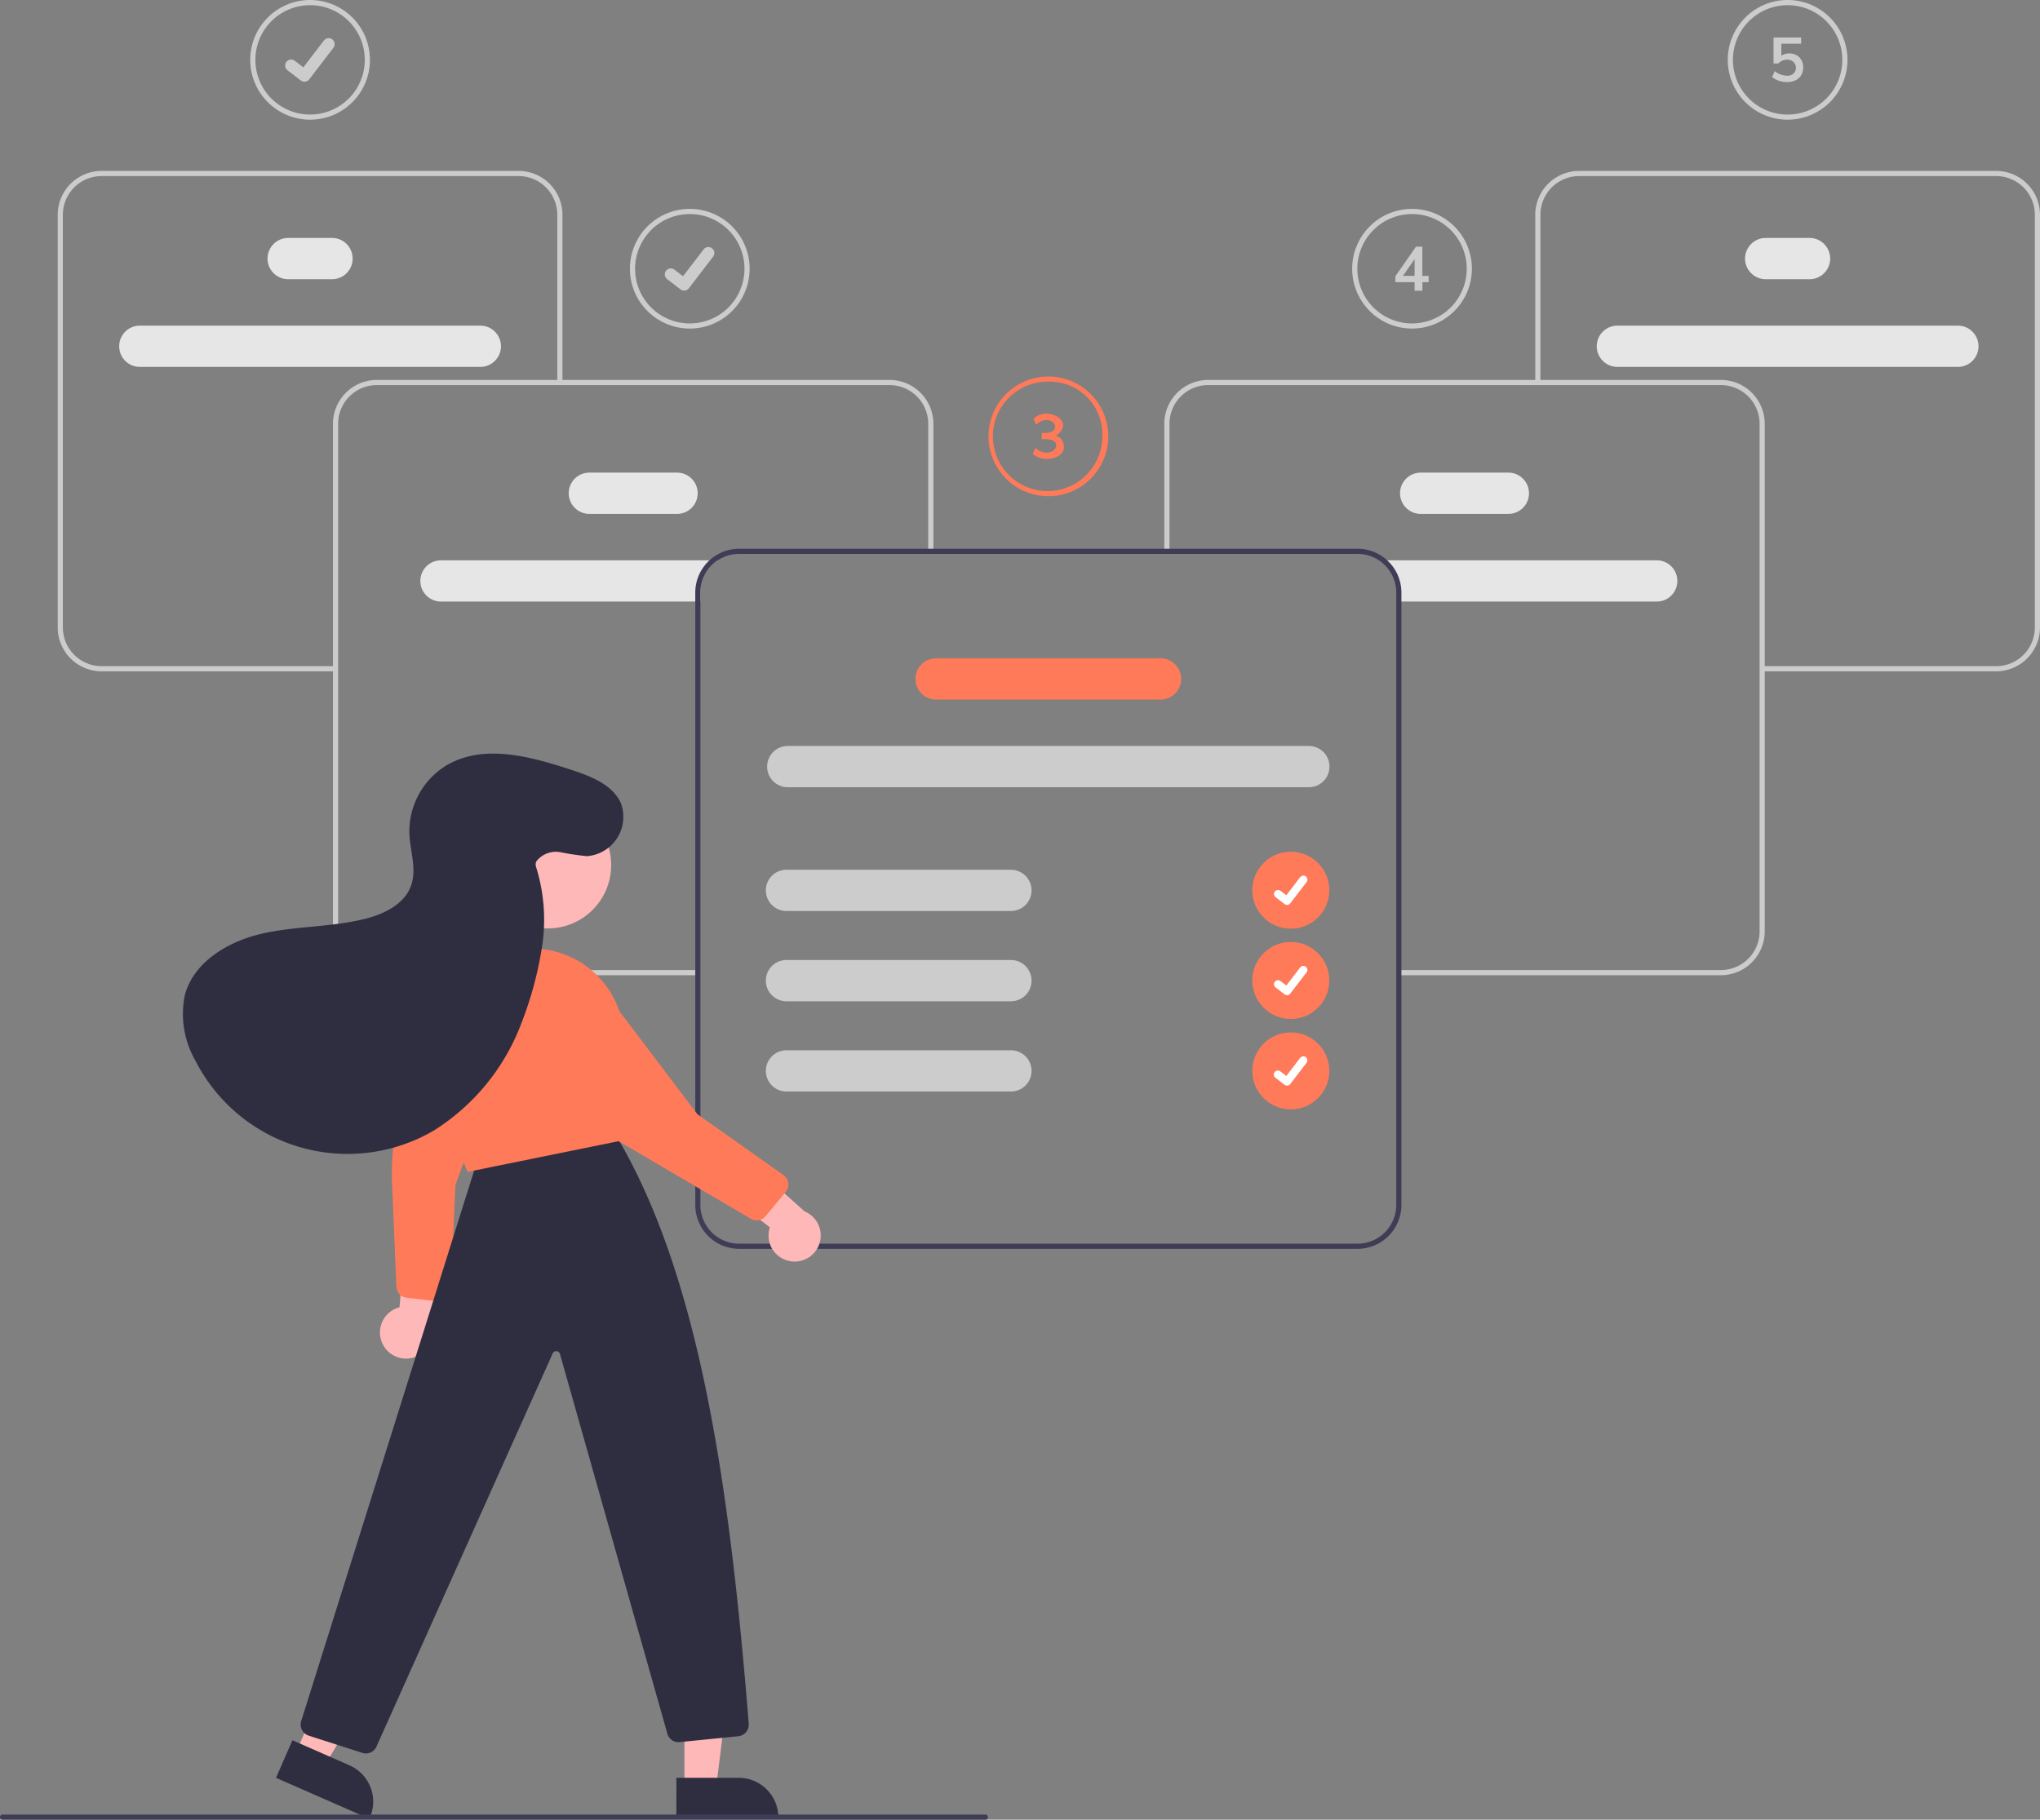<svg id="undraw_Setup_wizard_re_nday" xmlns="http://www.w3.org/2000/svg" width="228" height="203.432" viewBox="0 0 228 203.432"><rect x="0" y="0" width="228" height="203.432" fill="#808080" stroke="none"/><path id="パス_709" data-name="パス 709" d="M369.843 314.456a2.306 2.306 0 100 4.613h28.991v-1.006a4.318 4.318 0 011.943-3.607z" transform="translate(-320.555 -251.816)" fill="#e6e6e6"/><path id="パス_710" data-name="パス 710" d="M437.15 285.069h-9.8a2.306 2.306 0 110-4.613h9.8a2.306 2.306 0 010 4.613z" transform="translate(-361.481 -227.619)" fill="#e6e6e6"/><path id="パス_711" data-name="パス 711" d="M291.147 228.069h-38.055a2.306 2.306 0 110-4.613h38.055a2.306 2.306 0 110 4.613z" transform="translate(-237.463 -187.052)" fill="#e6e6e6"/><path id="パス_712" data-name="パス 712" d="M315.493 194.069h-4.9a2.306 2.306 0 010-4.613h4.9a2.306 2.306 0 110 4.613z" transform="translate(-278.386 -162.854)" fill="#e6e6e6"/><path id="パス_713" data-name="パス 713" d="M374.43 311.061h-35.875a4.907 4.907 0 01-4.9-4.9v-56.749a4.907 4.907 0 014.9-4.9h57.306a4.907 4.907 0 014.9 4.9v14.065h-.577v-14.065a4.329 4.329 0 00-4.324-4.324h-57.305a4.329 4.329 0 00-4.324 4.324v56.748a4.329 4.329 0 004.324 4.324h35.875z" transform="translate(-296.441 -202.037)" fill="#ccc"/><path id="パス_714" data-name="パス 714" d="M258 219.4h-26.154a4.907 4.907 0 01-4.9-4.9v-46.142a4.907 4.907 0 014.9-4.9h46.612a4.907 4.907 0 014.9 4.9v18.755h-.577v-18.755a4.329 4.329 0 00-4.324-4.324h-46.611a4.329 4.329 0 00-4.324 4.324V214.5a4.329 4.329 0 004.324 4.324H258z" transform="translate(-220.495 -144.35)" fill="#ccc"/><path id="パス_715" data-name="パス 715" d="M739.536 314.457a4.318 4.318 0 011.943 3.607v1.006h28.991a2.306 2.306 0 000-4.613z" transform="translate(-585.309 -251.817)" fill="#e6e6e6"/><path id="パス_716" data-name="パス 716" d="M747.331 282.763a2.309 2.309 0 012.306-2.306h9.8a2.306 2.306 0 110 4.613h-9.8a2.309 2.309 0 01-2.306-2.307z" transform="translate(-590.856 -227.619)" fill="#e6e6e6"/><path id="パス_717" data-name="パス 717" d="M823.587 225.763a2.309 2.309 0 012.306-2.306h38.055a2.306 2.306 0 110 4.613h-38.055a2.309 2.309 0 01-2.306-2.307z" transform="translate(-645.128 -187.052)" fill="#e6e6e6"/><path id="パス_718" data-name="パス 718" d="M881.087 191.763a2.309 2.309 0 012.306-2.306h4.9a2.306 2.306 0 110 4.613h-4.9a2.309 2.309 0 01-2.306-2.307z" transform="translate(-686.051 -162.854)" fill="#e6e6e6"/><path id="パス_719" data-name="パス 719" d="M682.276 311.061h35.875a4.906 4.906 0 004.9-4.9v-56.749a4.907 4.907 0 00-4.9-4.9h-57.305a4.907 4.907 0 00-4.9 4.9v14.065h.577v-14.065a4.329 4.329 0 014.324-4.324h57.306a4.329 4.329 0 014.324 4.324v56.748a4.329 4.329 0 01-4.324 4.324h-35.877z" transform="translate(-525.816 -202.037)" fill="#ccc"/><path id="パス_720" data-name="パス 720" d="M825.108 219.4h26.151a4.907 4.907 0 004.9-4.9v-46.142a4.907 4.907 0 00-4.9-4.9h-46.612a4.907 4.907 0 00-4.9 4.9v18.755h.577v-18.755a4.329 4.329 0 014.324-4.324h46.612a4.329 4.329 0 014.324 4.324V214.5a4.329 4.329 0 01-4.324 4.324h-26.152z" transform="translate(-628.16 -144.35)" fill="#ccc"/><path id="パス_721" data-name="パス 721" d="M548.119 309.967H479a4.911 4.911 0 00-4.9 4.9v68.467a4.906 4.906 0 004.9 4.9h69.122a4.906 4.906 0 004.9-4.9v-68.466a4.906 4.906 0 00-4.9-4.9zm4.324 73.368a4.33 4.33 0 01-4.324 4.324H479a4.33 4.33 0 01-4.324-4.324v-68.467a4.331 4.331 0 014.324-4.325h69.122a4.33 4.33 0 014.324 4.324z" transform="translate(-396.394 -248.621)" fill="#3f3d56"/><path id="パス_722" data-name="パス 722" d="M562.518 391.069h-58.236a2.306 2.306 0 110-4.613h58.236a2.306 2.306 0 110 4.613z" transform="translate(-416.236 -303.06)" fill="#ccc"/><path id="パス_723" data-name="パス 723" d="M586.864 357.069h-25.082a2.306 2.306 0 110-4.613h25.082a2.306 2.306 0 010 4.613z" transform="translate(-457.159 -278.862)" fill="#ff7a59"/><path id="パス_724" data-name="パス 724" d="M528.864 439.069h-25.082a2.306 2.306 0 110-4.613h25.082a2.306 2.306 0 010 4.613z" transform="translate(-415.88 -337.222)" fill="#ccc"/><path id="パス_725" data-name="パス 725" d="M528.864 474.069h-25.082a2.306 2.306 0 110-4.613h25.082a2.306 2.306 0 010 4.613z" transform="translate(-415.88 -362.131)" fill="#ccc"/><path id="パス_726" data-name="パス 726" d="M528.864 509.069h-25.082a2.306 2.306 0 110-4.613h25.082a2.306 2.306 0 010 4.613z" transform="translate(-415.88 -387.041)" fill="#ccc"/><circle id="Ellipse_44" data-name="Ellipse 44" cx="4.304" cy="4.304" r="4.304" transform="translate(139.962 95.217)" fill="#ff7a59"/><path id="Path_395" data-name="Path 395" d="M699.9 440a.446.446 0 01-.268-.089l-1.011-.774a.449.449 0 01.547-.713l.655.5 1.548-2.02a.449.449 0 01.63-.083l-.01.013.01-.013a.45.45 0 01.083.63l-1.821 2.375a.45.45 0 01-.358.175z" transform="translate(-556.057 -338.837)" fill="#fff"/><path id="パス_727" data-name="パス 727" d="M308.271 110.561a6.69 6.69 0 116.69-6.69 6.69 6.69 0 01-6.69 6.69zm0-12.8a6.113 6.113 0 106.113 6.113 6.113 6.113 0 00-6.113-6.116z" transform="translate(-273.614 -97.181)" fill="#ccc"/><path id="Path_395-2" data-name="Path 395" d="M317.221 116.837a.664.664 0 01-.4-.133l-.007-.005-1.5-1.151a.669.669 0 01.814-1.061l.974.747 2.3-3a.668.668 0 01.937-.124l-.014.02.015-.02a.669.669 0 01.124.937l-2.708 3.532a.669.669 0 01-.532.261z" transform="translate(-283.199 -107.705)" fill="#ccc"/><path id="パス_728" data-name="パス 728" d="M455.467 191.561a6.69 6.69 0 116.69-6.69 6.69 6.69 0 01-6.69 6.69zm0-12.8a6.113 6.113 0 106.113 6.113 6.113 6.113 0 00-6.113-6.116z" transform="translate(-378.374 -154.829)" fill="#ccc"/><path id="Path_395-3" data-name="Path 395" d="M464.417 197.837a.664.664 0 01-.4-.133l-.007-.005-1.5-1.151a.669.669 0 01.814-1.061l.974.747 2.3-3a.668.668 0 01.937-.124l-.014.02.015-.02a.669.669 0 01.124.937l-2.708 3.532a.669.669 0 01-.532.261z" transform="translate(-387.959 -165.353)" fill="#ccc"/><circle id="Ellipse_44-2" data-name="Ellipse 44" cx="4.304" cy="4.304" r="4.304" transform="translate(139.962 105.307)" fill="#ff7a59"/><path id="Path_395-4" data-name="Path 395" d="M699.9 475a.447.447 0 01-.268-.089l-1.011-.774a.449.449 0 11.547-.713l.655.5 1.548-2.02a.449.449 0 01.63-.083l-.01.013.01-.013a.45.45 0 01.083.63l-1.821 2.375a.45.45 0 01-.358.175z" transform="translate(-556.057 -363.747)" fill="#fff"/><circle id="Ellipse_44-3" data-name="Ellipse 44" cx="4.304" cy="4.304" r="4.304" transform="translate(139.962 115.418)" fill="#ff7a59"/><path id="Path_395-5" data-name="Path 395" d="M699.9 510.071a.446.446 0 01-.269-.089l-1.011-.774a.45.45 0 11.547-.713l.655.5 1.548-2.02a.449.449 0 01.63-.083l-.01.013.01-.013a.45.45 0 01.083.63l-1.821 2.375a.45.45 0 01-.358.175z" transform="translate(-556.057 -388.707)" fill="#fff"/><path id="パス_729" data-name="パス 729" d="M594.7 256.561a6.69 6.69 0 01-.009-13.38h.01a6.69 6.69 0 010 13.38zm0-12.8a6.114 6.114 0 106.022 6.114 5.884 5.884 0 00-6.031-6.117z" transform="translate(-477.525 -201.09)" fill="#ff7a59"/><path id="パス_730" data-name="パス 730" d="M608.2 260.5c1.157 2.01-2.019 2.8-3.235 1.585l.3-.651c1.976 1.707 3.717-1.25.7-.969v-.713c2.764.223 1.211-2.559-.63-.913l-.3-.65c1.5-1.557 4.869.326 2.491 1.882a1.186 1.186 0 01.674.429z" transform="translate(-489.537 -211.357)" fill="#ff7a59"/><path id="パス_731" data-name="パス 731" d="M735.467 191.561a6.69 6.69 0 116.69-6.69 6.69 6.69 0 01-6.69 6.69zm0-12.8a6.113 6.113 0 106.113 6.113 6.113 6.113 0 00-6.113-6.116z" transform="translate(-577.651 -154.829)" fill="#ccc"/><path id="パス_732" data-name="パス 732" d="M749.253 196.806h-.7v.962h-.872v-.962h-2.145v-.664l2.3-3.3h.713v3.266h.7zm-1.571-.7v-1.875l-1.3 1.875z" transform="translate(-589.58 -165.263)" fill="#ccc"/><path id="パス_733" data-name="パス 733" d="M881.072 110.561a6.69 6.69 0 116.69-6.69 6.69 6.69 0 01-6.69 6.69zm0-12.8a6.113 6.113 0 106.113 6.113 6.113 6.113 0 00-6.113-6.113z" transform="translate(-681.279 -97.181)" fill="#ccc"/><path id="パス_734" data-name="パス 734" d="M894.3 113.721a1.374 1.374 0 01.547.554 1.691 1.691 0 01.194.82 1.633 1.633 0 01-.221.855 1.483 1.483 0 01-.637.574 2.153 2.153 0 01-.962.2 2.772 2.772 0 01-.913-.156 2.121 2.121 0 01-.74-.419l.3-.65a2.24 2.24 0 001.37.512.892.892 0 00.7-1.546.927.927 0 00-.675-.246 1.4 1.4 0 00-.547.107 1.292 1.292 0 00-.45.315h-.54v-2.9h3.086v.692h-2.214v1.342a1.53 1.53 0 01.886-.256 1.646 1.646 0 01.817.2z" transform="translate(-693.507 -107.547)" fill="#ccc"/><path id="パス_735" data-name="パス 735" d="M352.128 582.8a2.9 2.9 0 011.926-4.007l.874-10.265 4.2 3.316-1.474 9.24a2.915 2.915 0 01-5.529 1.716z" transform="translate(-309.404 -432.641)" fill="#ffb8b8"/><path id="パス_736" data-name="パス 736" d="M358.108 511.242a1.3 1.3 0 01-1.125-1.231l-.487-11.649a25.687 25.687 0 012.482-12.135l4.315-9.042a3.872 3.872 0 012.908-2.021 3.713 3.713 0 013.239 1.15 4.869 4.869 0 01.554.715 3.725 3.725 0 01.2 3.547l-6.617 18.076-.509 11.776a1.3 1.3 0 01-1.45 1.232l-3.491-.416z" transform="translate(-312.681 -366.167)" fill="#ff7a59"/><path id="パス_737" data-name="パス 737" d="M114.63 648.945l3.236 1.421 7.019-11.807-4.776-2.1z" transform="translate(-81.583 -452.973)" fill="#ffb8b8"/><path id="パス_738" data-name="パス 738" d="M313.4 772.021l6.374 2.8a4.436 4.436 0 012.279 5.845l-.053.134-10.435-4.581z" transform="translate(-280.717 -577.468)" fill="#2f2e41"/><path id="パス_739" data-name="パス 739" d="M265.341 659.736h3.535l1.681-13.633h-5.217z" transform="translate(-188.844 -459.835)" fill="#ffb8b8"/><path id="パス_740" data-name="パス 740" d="M466.787 786.569h6.961a4.436 4.436 0 014.436 4.431v.144h-11.4z" transform="translate(-391.192 -587.822)" fill="#2f2e41"/><path id="パス_741" data-name="パス 741" d="M328.429 604.795a1.307 1.307 0 01-.4-.063l-5.993-1.926a1.3 1.3 0 01-.844-1.614l19.874-63.285 14.886-2.919.052.085c9.841 16.014 13.127 40.477 15.211 66.4a1.3 1.3 0 01-1.165 1.4l-6.552.655a1.29 1.29 0 01-1.381-.951l-12-42.439a.433.433 0 00-.815-.058l-19.685 43.93a1.293 1.293 0 01-1.188.785z" transform="translate(-287.532 -408.769)" fill="#2f2e41"/><circle id="楕円形_69" data-name="楕円形 69" cx="7.081" cy="7.081" r="7.081" transform="translate(54.145 89.633)" fill="#ffb8b8"/><path id="パス_742" data-name="パス 742" d="M378.318 489.995l-.049-.1a35.888 35.888 0 01-2.992-14.972 10.28 10.28 0 0110.064-9.884 10.263 10.263 0 0110.275 8.3 30.8 30.8 0 01-.068 13.065l-.021.09-.09.019z" transform="translate(-326.05 -358.985)" fill="#ff7a59"/><path id="パス_743" data-name="パス 743" d="M485.223 557.08a2.9 2.9 0 01-2.325-3.789L474.742 547l5.064-1.737 6.969 6.244a2.915 2.915 0 01-1.552 5.577z" transform="translate(-396.853 -416.08)" fill="#ffb8b8"/><path id="パス_744" data-name="パス 744" d="M419.185 489.565l-.019-.03-8.6-13.924a3.872 3.872 0 01-.124-3.539 3.712 3.712 0 012.721-2.1 4.86 4.86 0 01.9-.079 3.725 3.725 0 013.089 1.756L428.767 487l9.624 6.806a1.3 1.3 0 01.251 1.886L436.4 498.4a1.292 1.292 0 01-1.656.292z" transform="translate(-350.83 -362.442)" fill="#ff7a59"/><path id="パス_745" data-name="パス 745" d="M314.9 401.427a2.753 2.753 0 012.673-1 28.68 28.68 0 002.977.442 4.408 4.408 0 003.77-5.953c-.962-2.076-3.364-2.987-5.537-3.7-4.556-1.5-9.79-2.941-13.925-.509a8.652 8.652 0 00-4.164 7.709c.093 1.914.826 3.88.206 5.693-.715 2.092-2.983 3.214-5.126 3.757-3.757.952-7.718.8-11.5 1.652s-7.654 3.12-8.673 6.859a10.471 10.471 0 001.186 7.367 19.081 19.081 0 0026.619 7.808 24.216 24.216 0 009.836-12.091 40.489 40.489 0 002.34-8.893 19.781 19.781 0 00-.731-8.5.781.781 0 01.046-.637z" transform="translate(-254.938 -305.153)" fill="#2f2e41"/><path id="パス_746" data-name="パス 746" d="M314.7 801.4H204.861a.288.288 0 010-.577H314.7a.288.288 0 110 .577z" transform="translate(-204.572 -597.963)" fill="#3f3d56"/></svg>